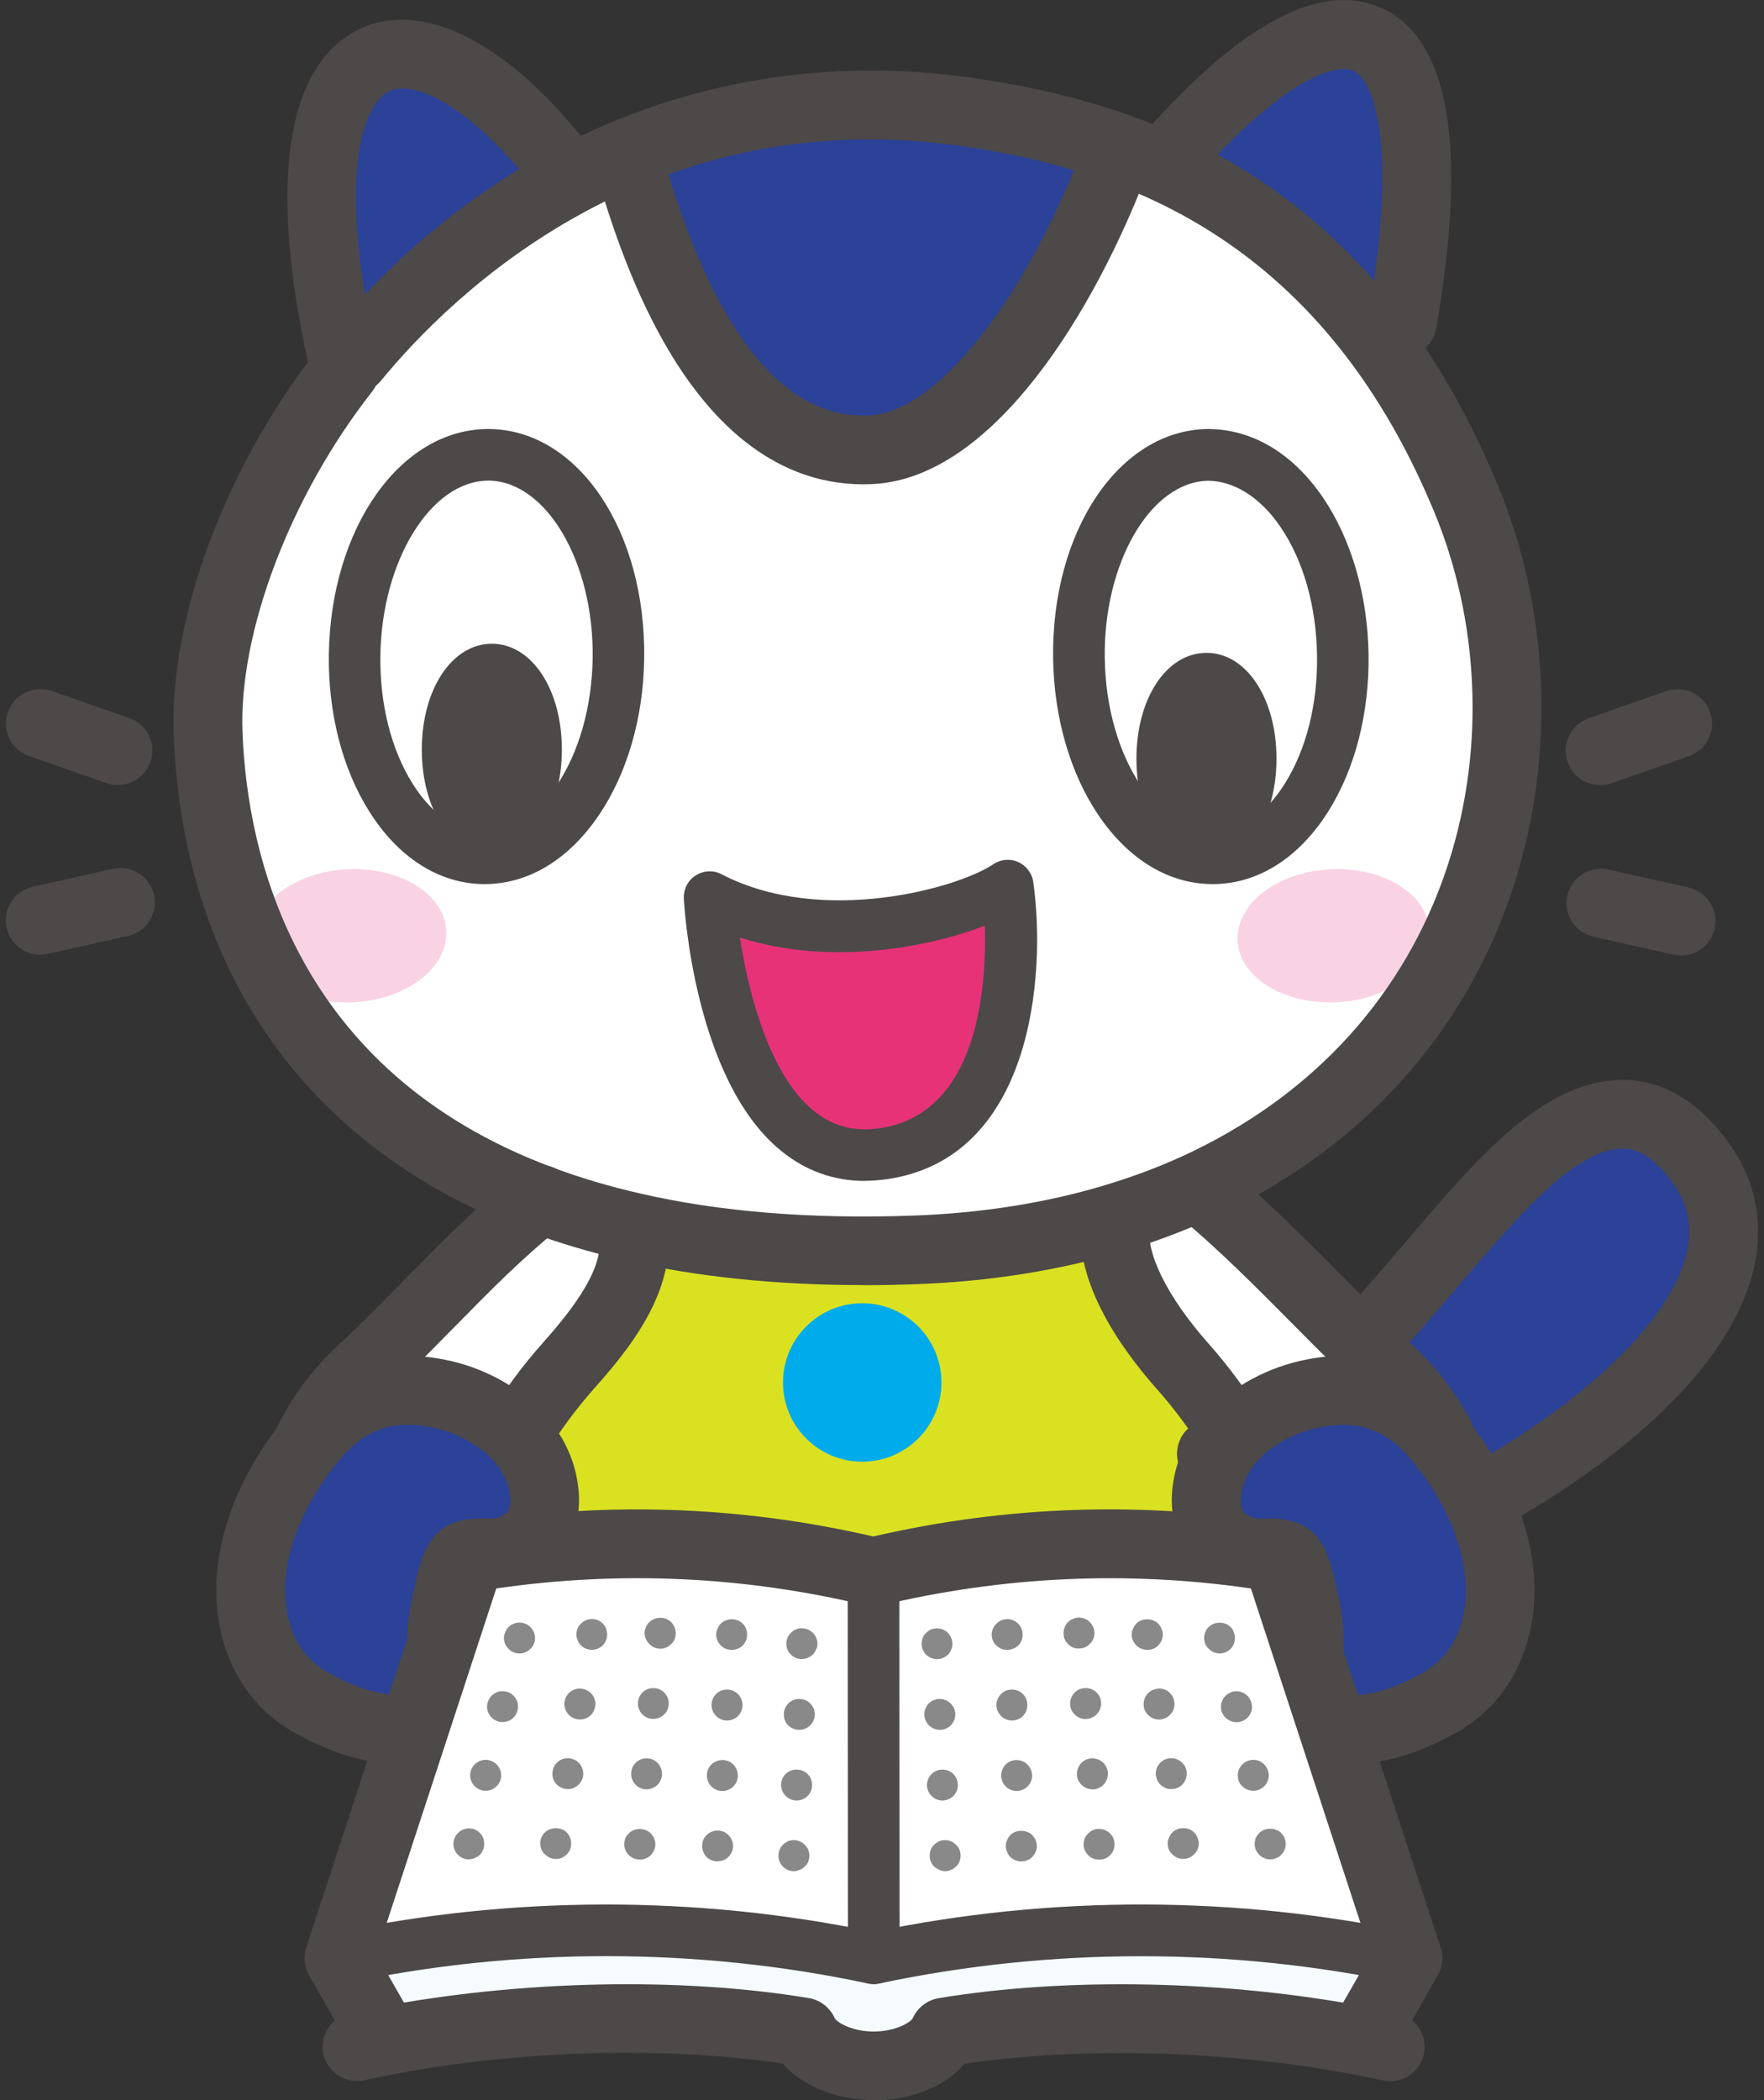 <svg width="168" height="200" viewBox="0 0 168 200" fill="none" xmlns="http://www.w3.org/2000/svg">
<rect x="0" y="0" width="168" height="200" fill="#333333" stroke="none"/>
<g clip-path="url(#clip0_463_32703)">
<path d="M106.365 115.976C105.257 120.724 109.731 126.812 112.548 129.999C114.405 132.078 116.062 134.325 117.518 136.699C116.146 138.134 115.186 139.907 114.933 141.965C114.743 143.4 114.996 144.962 115.914 146.08C116.705 147.019 117.887 147.578 119.101 147.811C120.209 148.022 121.886 147.621 122.741 148.285C123.49 148.866 123.849 150.892 124.05 151.757C124.588 153.941 124.925 156.463 124.503 158.711C124.461 158.901 124.419 159.101 124.398 159.312H42.336C42.315 159.101 42.273 158.901 42.23 158.711C41.819 156.463 42.146 153.941 42.684 151.757C42.895 150.881 43.243 148.866 43.993 148.285C44.847 147.621 46.536 148.011 47.633 147.811C48.836 147.578 50.028 147.019 50.82 146.08C51.738 144.962 51.98 143.4 51.801 141.965C51.548 139.907 50.598 138.134 49.216 136.699C50.672 134.325 52.339 132.078 54.186 129.999C56.992 126.812 61.298 121.674 60.2 116.936L60.221 116.83C67.861 118.603 76.788 119.394 87.086 119.014C94.124 118.761 100.445 117.706 106.122 115.997C106.185 115.976 106.27 115.954 106.333 115.933L106.354 115.976H106.365Z" fill="#DAE121"/>
<path d="M115.376 138.451C127.521 133.017 133.799 122.644 142.526 113.411C148.699 106.89 155.874 102.131 162.036 110.816C170.499 122.718 152.297 138.219 133.314 146.586C131.225 147.505 124.704 149.583 122.477 150.069L115.376 138.44V138.451Z" fill="#2C4198"/>
<path d="M122.477 153.361C121.348 153.361 120.282 152.78 119.681 151.789L112.58 140.16C112.084 139.358 111.968 138.377 112.242 137.48C112.516 136.583 113.171 135.845 114.036 135.465C122.425 131.708 127.911 125.261 133.726 118.445C135.762 116.049 137.872 113.58 140.141 111.174C143.708 107.407 149.142 102.437 155.241 102.86C158.839 103.113 162.015 105.149 164.706 108.927C167.354 112.652 168.093 116.988 166.858 121.473C163.64 133.164 148.097 143.674 134.633 149.604C132.291 150.638 125.516 152.78 123.184 153.287C122.952 153.34 122.72 153.361 122.477 153.361ZM120.019 139.781L123.997 146.291C126.751 145.489 130.634 144.202 131.985 143.6C146.947 137.005 158.417 127.414 160.538 119.721C161.255 117.126 160.865 114.836 159.356 112.715C157.847 110.583 156.338 109.497 154.777 109.391C152.244 109.222 148.994 111.333 144.9 115.67C142.747 117.949 140.69 120.355 138.706 122.686C133.388 128.923 127.911 135.359 120.019 139.781Z" fill="#4C4948"/>
<path d="M82.116 124.111C77.948 124.111 74.572 127.488 74.572 131.656C74.572 135.824 77.948 139.2 82.116 139.2C86.284 139.2 89.661 135.824 89.661 131.656C89.661 127.488 86.284 124.111 82.116 124.111Z" fill="#00ABEB"/>
<path d="M132.797 34.663C139.751 0.369 128.967 -5.54 110.659 15.775C118.32 19.236 126.213 24.945 132.797 34.663Z" fill="#2C4198"/>
<path d="M54.407 17.157C39.856 -2.575 24.862 1.097 32.881 35.243C38.505 28.1 45.797 21.716 54.418 17.147L54.407 17.157Z" fill="#2C4198"/>
<path d="M139.656 47.547C137.609 42.598 135.298 38.346 132.797 34.663C126.213 24.945 118.32 19.236 110.659 15.775C109.309 15.163 107.958 14.625 106.628 14.139C101.574 27.836 92.415 42.292 83.066 42.83C72.725 43.421 64.759 33.143 59.704 14.656C57.889 15.406 56.127 16.26 54.418 17.168C45.797 21.737 38.506 28.11 32.882 35.264C24.123 46.386 19.375 59.312 19.818 69.99C20.135 77.767 21.918 85.407 25.506 92.266C28.249 97.499 32.058 102.269 37.113 106.289C42.853 110.858 50.197 114.467 59.419 116.682C67.249 118.561 76.418 119.437 87.097 119.046C93.861 118.803 99.96 117.79 105.468 116.208C114.331 113.644 121.591 109.528 127.31 104.368C131.774 100.348 135.308 95.705 137.915 90.683C144.879 77.261 145.301 61.233 139.656 47.557V47.547Z" fill="white"/>
<path d="M83.055 42.819C92.415 42.281 101.574 27.825 106.618 14.129C101.584 12.314 96.773 11.354 92.647 10.721C80.481 8.874 69.37 10.615 59.694 14.635C64.737 33.122 72.715 43.4 83.055 42.809V42.819Z" fill="#2C4198"/>
<path d="M32.786 38.198C31.299 38.198 29.948 37.174 29.6 35.665C25.453 17.812 27.12 6.12 34.274 2.754C40.405 -0.127 48.678 4.2 56.412 14.34C57.51 15.775 57.235 17.833 55.8 18.93C54.365 20.027 52.307 19.753 51.21 18.318C44.921 10.088 39.466 7.555 37.071 8.684C34.728 9.792 31.858 16.398 35.994 34.188C36.406 35.95 35.308 37.712 33.546 38.124C33.293 38.187 33.05 38.208 32.808 38.208L32.786 38.198Z" fill="#4C4948"/>
<path d="M133.557 33.966C133.367 33.966 133.187 33.956 132.987 33.914C131.204 33.608 130.011 31.909 130.317 30.126C133.187 13.58 130.792 7.65 128.924 6.753C127.352 6.004 122.435 7.312 113.899 16.999C112.706 18.36 110.628 18.487 109.277 17.294C107.916 16.102 107.789 14.023 108.981 12.673C118.341 2.068 126.002 -1.91 131.763 0.855C138.073 3.883 139.761 14.108 136.786 31.255C136.511 32.848 135.129 33.966 133.557 33.966Z" fill="#4C4948"/>
<path d="M82.211 46.122C74.181 46.122 63.608 40.699 56.75 16.282C56.264 14.54 57.277 12.726 59.018 12.24C60.759 11.744 62.564 12.768 63.06 14.509C66.352 26.264 72.43 40.192 82.865 39.548C89.344 39.179 97.796 28.395 103.431 13.316C104.064 11.618 105.953 10.763 107.652 11.396C109.351 12.029 110.205 13.918 109.572 15.617C104.233 29.925 94.504 45.447 83.245 46.09C82.908 46.112 82.559 46.122 82.211 46.122Z" fill="#4C4948"/>
<path d="M46.166 84.193C46.113 84.193 46.05 84.193 45.997 84.193C41.787 84.13 37.936 81.671 35.171 77.282C32.607 73.219 31.235 67.891 31.32 62.288C31.509 50.227 38.157 40.857 46.504 40.857C46.556 40.857 46.62 40.857 46.673 40.857C55.093 40.994 61.54 50.607 61.35 62.763C61.266 68.365 59.736 73.641 57.035 77.63C54.164 81.872 50.313 84.193 46.166 84.193ZM46.504 45.774C41.069 45.774 36.374 53.34 36.226 62.372C36.152 67.025 37.25 71.394 39.318 74.665C41.175 77.609 43.57 79.245 46.071 79.287C46.103 79.287 46.134 79.287 46.166 79.287C48.635 79.287 51.041 77.725 52.972 74.876C55.135 71.679 56.37 67.353 56.444 62.689C56.581 53.614 52.075 45.869 46.599 45.774C46.567 45.774 46.535 45.774 46.504 45.774Z" fill="#4C4948"/>
<path d="M11.229 74.77C10.87 74.77 10.501 74.707 10.142 74.581L2.756 71.995C1.046 71.394 0.15 69.526 0.751 67.817C1.352 66.107 3.21 65.21 4.93 65.801L12.316 68.387C14.025 68.988 14.922 70.856 14.321 72.565C13.846 73.916 12.58 74.76 11.229 74.76V74.77Z" fill="#4C4948"/>
<path d="M3.832 90.925C2.334 90.925 0.983 89.891 0.635 88.361C0.234 86.599 1.352 84.847 3.115 84.447L10.754 82.737C12.516 82.347 14.268 83.455 14.669 85.217C15.07 86.979 13.951 88.731 12.189 89.132L4.55 90.841C4.307 90.894 4.064 90.915 3.832 90.915V90.925Z" fill="#4C4948"/>
<path d="M160.105 90.989C159.873 90.989 159.63 90.968 159.388 90.915L151.748 89.205C149.986 88.805 148.868 87.053 149.269 85.291C149.659 83.528 151.4 82.41 153.183 82.811L160.823 84.52C162.585 84.921 163.703 86.673 163.302 88.435C162.965 89.965 161.604 90.999 160.105 90.999V90.989Z" fill="#4C4948"/>
<path d="M152.392 74.77C151.041 74.77 149.775 73.926 149.3 72.576C148.699 70.866 149.606 68.999 151.305 68.397L158.691 65.812C160.401 65.221 162.268 66.118 162.87 67.827C163.471 69.537 162.564 71.404 160.865 72.006L153.479 74.591C153.12 74.718 152.751 74.781 152.392 74.781V74.77Z" fill="#4C4948"/>
<path d="M115.481 84.193C111.335 84.193 107.483 81.872 104.613 77.63C101.922 73.652 100.392 68.365 100.297 62.763C100.107 50.617 106.555 40.994 114.975 40.857C119.206 40.836 123.11 43.126 126.023 47.42C128.713 51.409 130.243 56.685 130.338 62.288C130.423 67.891 129.062 73.209 126.498 77.282C123.722 81.671 119.882 84.13 115.661 84.193C115.598 84.193 115.545 84.193 115.492 84.193H115.481ZM105.214 62.689C105.288 67.342 106.523 71.679 108.686 74.876C110.638 77.757 113.128 79.276 115.587 79.287C118.088 79.245 120.483 77.609 122.34 74.665C124.408 71.394 125.506 67.036 125.432 62.383C125.358 57.719 124.134 53.392 121.96 50.195C120.008 47.315 117.476 45.795 115.059 45.785C109.583 45.869 105.077 53.614 105.214 62.699V62.689Z" fill="#4C4948"/>
<path d="M114.901 79.867C117.232 79.867 119.122 76.456 119.122 72.249C119.122 68.041 117.232 64.63 114.901 64.63C112.57 64.63 110.68 68.041 110.68 72.249C110.68 76.456 112.57 79.867 114.901 79.867Z" fill="#4C4948"/>
<path d="M114.901 82.326C111.092 82.326 108.232 77.989 108.232 72.249C108.232 66.508 111.102 62.172 114.901 62.172C118.7 62.172 121.57 66.508 121.57 72.249C121.57 77.989 118.7 82.326 114.901 82.326ZM114.89 67.089C114.489 67.184 113.149 68.925 113.149 72.249C113.149 75.572 114.5 77.314 114.922 77.409C115.323 77.314 116.663 75.572 116.663 72.249C116.663 68.925 115.312 67.184 114.89 67.089Z" fill="#4C4948"/>
<path d="M46.842 79.002C49.173 79.002 51.062 75.591 51.062 71.383C51.062 67.176 49.173 63.765 46.842 63.765C44.511 63.765 42.621 67.176 42.621 71.383C42.621 75.591 44.511 79.002 46.842 79.002Z" fill="#4C4948"/>
<path d="M46.842 81.46C43.032 81.46 40.173 77.124 40.173 71.383C40.173 65.643 43.043 61.306 46.842 61.306C50.64 61.306 53.51 65.643 53.51 71.383C53.51 77.124 50.64 81.46 46.842 81.46ZM46.831 66.213C46.43 66.308 45.09 68.049 45.09 71.373C45.09 74.697 46.441 76.438 46.863 76.533C47.264 76.438 48.604 74.697 48.604 71.373C48.604 68.049 47.253 66.308 46.831 66.213Z" fill="#4C4948"/>
<path d="M117.866 89.638C118.088 93.131 122.361 95.727 127.405 95.442C132.449 95.157 136.364 92.086 136.142 88.593C135.92 85.101 131.647 82.495 126.603 82.79C121.559 83.075 117.645 86.145 117.877 89.638H117.866Z" fill="#F9D3E3"/>
<path d="M24.229 89.638C24.45 93.131 28.724 95.727 33.768 95.442C38.811 95.157 42.726 92.086 42.505 88.593C42.283 85.101 38.01 82.495 32.966 82.79C27.922 83.075 24.007 86.145 24.239 89.638H24.229Z" fill="#F9D3E3"/>
<path d="M67.576 85.449C78.117 90.936 92.099 86.979 95.971 84.352C95.971 84.352 99.221 107.735 84.079 109.887C68.958 112.04 67.576 85.449 67.576 85.449Z" fill="#E73278"/>
<path d="M82.359 112.462C79.373 112.462 76.672 111.48 74.319 109.539C66.109 102.775 65.159 86.272 65.128 85.565C65.086 84.689 65.508 83.845 66.257 83.37C67.006 82.895 67.945 82.853 68.716 83.254C78.307 88.245 91.286 84.552 94.599 82.305C95.306 81.83 96.193 81.745 96.973 82.094C97.744 82.442 98.292 83.159 98.409 84.003C99.654 92.93 98.324 110.33 84.427 112.303C83.72 112.398 83.034 112.451 82.359 112.451V112.462ZM70.467 89.29C71.28 94.597 73.284 102.332 77.453 105.751C79.257 107.239 81.304 107.798 83.741 107.45C93.111 106.12 93.966 94.186 93.797 88.15C88.331 90.261 78.993 92.002 70.478 89.29H70.467Z" fill="#4C4948"/>
<path d="M137.64 137.828C137.187 137.227 136.68 136.647 136.184 136.098C133.314 133.038 129.61 131.772 125.01 132.711C122.245 133.249 119.449 134.642 117.518 136.71C116.062 134.336 114.395 132.088 112.548 130.01C109.741 126.823 105.267 120.724 106.365 115.986L106.344 115.944C109.045 115.131 111.609 114.15 114.025 113.053C120.166 118.001 126.656 125.293 132.354 130.569C134.559 132.605 136.416 135.106 137.64 137.828Z" fill="white"/>
<path d="M124.408 159.323C124.429 159.112 124.471 158.911 124.514 158.721C124.925 156.474 124.598 153.952 124.06 151.767C123.849 150.892 123.501 148.876 122.752 148.296C121.897 147.631 120.209 148.022 119.111 147.821C117.908 147.589 116.716 147.03 115.924 146.091C115.006 144.972 114.764 143.41 114.943 141.975C115.196 139.918 116.146 138.145 117.528 136.71C119.459 134.652 122.256 133.259 125.02 132.711C129.621 131.772 133.324 133.048 136.195 136.098C136.691 136.636 137.197 137.216 137.651 137.828C141.165 142.345 143.623 148.444 142.684 153.825C142.061 157.529 140.162 160.504 136.838 162.298C133.926 163.881 129.557 165.569 126.286 164.113C125.769 163.86 125.284 163.512 124.936 163.047C124.187 162.003 124.208 160.61 124.419 159.323H124.408Z" fill="#2C4198"/>
<path d="M51.474 114.234C54.196 115.258 57.108 116.123 60.232 116.841L60.211 116.946C61.319 121.695 57.003 126.833 54.196 130.01C52.339 132.088 50.682 134.336 49.226 136.71C47.295 134.652 44.499 133.26 41.734 132.711C37.134 131.772 33.43 133.048 30.56 136.098C30.064 136.636 29.558 137.216 29.104 137.828C30.328 135.106 32.185 132.605 34.39 130.569C40.194 125.177 45.206 119.226 51.474 114.234Z" fill="white"/>
<path d="M42.336 159.323C42.547 160.61 42.568 162.003 41.819 163.047C41.46 163.501 40.985 163.86 40.468 164.113C37.197 165.569 32.828 163.881 29.916 162.298C26.582 160.504 24.693 157.529 24.07 153.825C23.131 148.433 25.59 142.334 29.104 137.828C29.558 137.227 30.064 136.647 30.56 136.098C33.43 133.038 37.134 131.772 41.734 132.711C44.499 133.249 47.295 134.642 49.226 136.71C50.598 138.145 51.558 139.918 51.811 141.975C52.001 143.41 51.748 144.972 50.83 146.091C50.039 147.03 48.857 147.589 47.643 147.821C46.535 148.032 44.858 147.631 44.003 148.296C43.254 148.876 42.895 150.902 42.694 151.767C42.156 153.952 41.819 156.474 42.241 158.721C42.283 158.911 42.325 159.112 42.346 159.323H42.336Z" fill="#2C4198"/>
<path d="M29.104 141.11C28.65 141.11 28.196 141.015 27.753 140.815C26.107 140.065 25.369 138.134 26.118 136.478C27.5 133.418 29.589 130.537 32.164 128.152C34.316 126.158 36.416 124.016 38.442 121.948C41.861 118.466 45.385 114.878 49.427 111.66C50.841 110.531 52.898 110.763 54.027 112.177C55.156 113.591 54.924 115.659 53.51 116.777C49.785 119.743 46.546 123.045 43.117 126.538C41.027 128.659 38.875 130.854 36.617 132.953C34.675 134.747 33.114 136.889 32.09 139.158C31.541 140.371 30.349 141.089 29.104 141.089V141.11Z" fill="#4C4948"/>
<path d="M49.216 139.981C48.625 139.981 48.034 139.823 47.506 139.496C45.966 138.546 45.48 136.531 46.43 134.99C48.002 132.436 49.785 130.031 51.748 127.825C53.542 125.789 57.784 120.977 57.014 117.674C56.602 115.912 57.699 114.15 59.462 113.739C61.245 113.316 62.986 114.424 63.397 116.187C64.927 122.771 59.335 129.113 56.644 132.162C54.924 134.093 53.373 136.193 52.001 138.409C51.379 139.411 50.303 139.97 49.205 139.97L49.216 139.981Z" fill="#4C4948"/>
<path d="M82.211 122.381C73.886 122.381 66.267 121.589 59.493 120.017C56.338 119.299 53.246 118.381 50.324 117.295C29.462 109.528 17.465 92.761 16.547 70.096C16.072 58.911 21.475 44.423 30.317 33.186C30.476 32.985 30.655 32.816 30.834 32.658C30.94 32.447 31.077 32.246 31.235 32.046C46.989 12.863 69.549 3.904 93.143 7.492C108.485 9.813 130.328 16.366 142.684 46.291C152.138 69.189 146.134 101.245 116.378 115.564L115.407 116.018C112.748 117.231 110.026 118.255 107.282 119.078C100.941 120.988 94.261 122.043 87.213 122.296C85.525 122.359 83.857 122.391 82.211 122.391V122.381ZM35.815 36.699C35.72 36.889 35.604 37.079 35.467 37.259C27.658 47.177 22.688 60.272 23.1 69.843C23.564 81.344 28.027 102.015 52.613 111.174C55.262 112.166 58.069 113 60.949 113.654C68.515 115.406 77.262 116.113 86.97 115.764C93.46 115.532 99.59 114.562 105.183 112.884C107.852 112.082 110.3 111.164 112.653 110.088L113.508 109.687C139.656 97.098 144.932 68.935 136.617 48.813C125.527 21.958 105.921 16.081 92.151 13.992C61.994 9.402 43.032 28.026 36.289 36.246C36.142 36.425 35.983 36.583 35.815 36.721V36.699Z" fill="#4C4948"/>
<path d="M37.608 167.933C34.253 167.933 30.898 166.572 28.344 165.179C24.25 162.984 21.654 159.238 20.831 154.374C19.829 148.612 21.95 141.669 26.518 135.813C27.015 135.159 27.584 134.494 28.154 133.871C31.91 129.872 36.828 128.363 42.389 129.492C45.934 130.189 49.311 131.993 51.621 134.452C53.552 136.467 54.745 138.936 55.061 141.564C55.388 144.022 54.766 146.428 53.373 148.148C52.128 149.625 50.324 150.638 48.255 151.029C47.538 151.166 46.862 151.155 46.261 151.155C46.24 151.155 46.219 151.155 46.198 151.155C46.103 151.514 46.018 151.883 45.976 152.084L45.881 152.527C45.333 154.743 45.185 156.674 45.459 158.12C45.501 158.299 45.554 158.584 45.586 158.879C45.744 159.892 46.134 162.646 44.478 164.957C43.771 165.875 42.895 166.572 41.882 167.057C40.5 167.669 39.054 167.922 37.608 167.922V167.933ZM38.854 135.686C36.532 135.686 34.622 136.552 32.945 138.345C32.533 138.789 32.1 139.295 31.71 139.812C28.291 144.202 26.613 149.34 27.299 153.266C27.785 156.157 29.146 158.162 31.467 159.407C34.717 161.169 37.577 161.802 39.139 161.116C39.16 161.116 39.191 161.085 39.212 161.064C39.181 161.064 39.244 160.705 39.107 159.85C39.096 159.776 39.086 159.713 39.075 159.639C39.075 159.597 39.012 159.354 39.012 159.323C38.569 156.927 38.738 154.12 39.508 150.987L39.582 150.67C40.014 148.707 40.531 146.85 41.988 145.711C43.433 144.582 45.164 144.592 46.314 144.613C46.578 144.613 46.831 144.634 47.053 144.603C47.601 144.497 48.097 144.265 48.329 143.98C48.54 143.716 48.646 143.062 48.561 142.397C48.403 141.131 47.844 139.992 46.862 138.968C45.47 137.491 43.328 136.362 41.112 135.929C40.32 135.771 39.571 135.686 38.864 135.686H38.854Z" fill="#4C4948"/>
<path d="M137.64 141.11C136.395 141.11 135.192 140.393 134.654 139.179C133.63 136.921 132.069 134.768 130.127 132.975C127.922 130.928 125.664 128.659 123.279 126.253C119.681 122.623 115.956 118.877 112.411 115.954C111.018 114.804 110.817 112.736 111.967 111.343C113.118 109.95 115.186 109.75 116.579 110.9C120.377 114.023 124.218 117.896 127.932 121.631C130.275 123.984 132.48 126.211 134.591 128.163C137.165 130.548 139.255 133.428 140.637 136.488C141.386 138.134 140.637 140.076 138.991 140.825C138.558 141.026 138.094 141.11 137.651 141.11H137.64Z" fill="#4C4948"/>
<path d="M117.518 139.981C116.42 139.981 115.344 139.422 114.722 138.419C113.36 136.203 111.809 134.104 110.089 132.183C106.871 128.543 101.711 121.505 103.167 115.237C103.579 113.475 105.341 112.377 107.103 112.789C108.865 113.2 109.963 114.963 109.551 116.725C109.002 119.099 111.134 123.467 114.996 127.836C116.959 130.041 118.742 132.447 120.303 134.99C121.253 136.531 120.768 138.546 119.227 139.496C118.689 139.823 118.098 139.981 117.518 139.981Z" fill="#4C4948"/>
<path d="M129.104 167.943C127.69 167.943 126.276 167.701 124.936 167.099C123.839 166.572 122.963 165.875 122.319 165.042C120.589 162.646 120.989 159.882 121.148 158.869C121.179 158.573 121.243 158.278 121.296 158.004C121.549 156.653 121.401 154.733 120.863 152.548L120.757 152.063C120.705 151.852 120.631 151.493 120.546 151.155C120.409 151.155 120.283 151.155 120.135 151.155C119.628 151.155 119.069 151.134 118.489 151.029C116.421 150.638 114.616 149.636 113.403 148.201C111.968 146.439 111.356 144.033 111.683 141.543C111.999 138.936 113.192 136.467 115.144 134.431C117.434 131.993 120.81 130.178 124.377 129.482C129.906 128.353 134.823 129.862 138.569 133.85C139.16 134.483 139.73 135.159 140.247 135.845C144.773 141.659 146.905 148.602 145.902 154.384C145.09 159.238 142.484 162.974 138.379 165.179C135.825 166.572 132.449 167.943 129.104 167.943ZM120.768 144.603C121.897 144.603 123.448 144.687 124.757 145.711C126.213 146.85 126.719 148.697 127.162 150.649L127.247 151.008C128.017 154.121 128.186 156.927 127.743 159.323C127.711 159.502 127.69 159.586 127.679 159.671C127.679 159.734 127.669 159.787 127.658 159.85C127.5 160.853 127.616 161.159 127.627 161.18C129.188 161.823 132.048 161.18 135.287 159.428C137.619 158.172 138.98 156.168 139.466 153.297C140.152 149.351 138.463 144.202 135.076 139.854C134.654 139.295 134.222 138.799 133.799 138.335C131.626 136.014 129.041 135.243 125.685 135.929C123.448 136.372 121.296 137.501 119.924 138.957C118.932 140.002 118.362 141.142 118.204 142.376C118.109 143.073 118.225 143.727 118.468 144.033C118.658 144.265 119.153 144.508 119.723 144.613C119.924 144.645 120.188 144.624 120.441 144.624C120.546 144.624 120.662 144.624 120.778 144.624L120.768 144.603Z" fill="#4C4948"/>
<path d="M124.408 162.604H42.336C40.521 162.604 39.054 161.138 39.054 159.323C39.054 157.508 40.521 156.041 42.336 156.041H124.408C126.223 156.041 127.69 157.508 127.69 159.323C127.69 161.138 126.223 162.604 124.408 162.604Z" fill="#4C4948"/>
<path d="M134.116 186.483C134.116 186.483 130.75 192.371 129.642 194.281V194.323C116.568 191.822 101.669 191.537 89.925 193.5C88.975 195.579 85.999 196.729 83.193 196.729C80.386 196.729 77.431 195.579 76.482 193.5C64.737 191.548 49.838 191.822 36.764 194.323L36.743 194.26C35.636 192.329 32.291 186.483 32.291 186.483C49.015 182.917 66.468 182.917 83.214 186.483C99.96 182.917 117.391 182.917 134.116 186.483Z" fill="#F5FBFE"/>
<path d="M83.193 149.689C83.193 161.961 83.214 174.211 83.214 186.483C66.468 182.917 49.015 182.917 32.291 186.483L44.784 148.338C57.52 146.217 70.604 146.66 83.193 149.689Z" fill="white"/>
<path d="M121.623 148.338L134.116 186.483C117.391 182.917 99.96 182.917 83.214 186.483C83.214 174.211 83.193 161.961 83.193 149.689C95.813 146.671 108.886 146.228 121.623 148.338Z" fill="white"/>
<path d="M32.28 188.942C31.14 188.942 30.127 188.15 29.874 187C29.589 185.671 30.433 184.362 31.763 184.088C48.572 180.5 66.352 180.469 83.203 183.982C100.033 180.469 117.782 180.5 134.57 184.077C135.709 184.288 136.575 185.291 136.575 186.494C136.575 188.024 135.076 189.227 133.599 188.899C117.296 185.428 100.044 185.428 83.72 188.899C83.383 188.973 83.034 188.973 82.697 188.899C66.362 185.417 49.11 185.417 32.797 188.899C32.628 188.931 32.449 188.952 32.28 188.952V188.942Z" fill="#4C4948"/>
<path d="M83.214 188.942C81.853 188.942 80.755 187.844 80.755 186.483L80.734 149.689C80.734 148.327 81.832 147.23 83.193 147.23C84.554 147.23 85.651 148.327 85.651 149.689L85.672 186.483C85.672 187.844 84.575 188.942 83.214 188.942Z" fill="#4C4948"/>
<path d="M76.376 158.004C75.975 158.004 75.606 157.845 75.332 157.582C75.047 157.318 74.888 156.938 74.888 156.537C74.888 156.336 74.931 156.157 74.994 155.957C75.078 155.777 75.194 155.629 75.332 155.492C75.469 155.355 75.617 155.25 75.796 155.165C76.345 154.944 76.988 155.081 77.41 155.492C77.674 155.756 77.853 156.136 77.853 156.537C77.853 156.737 77.811 156.917 77.716 157.086C77.653 157.265 77.537 157.444 77.41 157.571C77.125 157.835 76.746 157.993 76.366 157.993L76.376 158.004Z" fill="#898989"/>
<path d="M75.806 171.468C75.004 171.426 74.361 170.74 74.392 169.938C74.414 169.115 75.099 168.482 75.922 168.524C76.746 168.545 77.389 169.231 77.336 170.054C77.315 170.856 76.651 171.468 75.87 171.468H75.806ZM76.07 164.736C75.247 164.715 74.603 164.029 74.656 163.206C74.677 162.383 75.363 161.771 76.186 161.792C76.988 161.834 77.632 162.499 77.6 163.322C77.558 164.124 76.914 164.736 76.112 164.736H76.07Z" fill="#898989"/>
<path d="M75.606 178.2C75.226 178.2 74.857 178.042 74.561 177.757C74.424 177.619 74.319 177.472 74.245 177.271C74.16 177.092 74.139 176.913 74.139 176.723C74.139 176.322 74.297 175.952 74.561 175.678C74.698 175.541 74.867 175.435 75.047 175.34C75.574 175.119 76.239 175.256 76.64 175.678C76.925 175.942 77.083 176.322 77.083 176.723C77.083 176.923 77.041 177.102 76.978 177.271C76.893 177.472 76.798 177.63 76.64 177.757C76.503 177.894 76.355 177.999 76.176 178.063C75.996 178.147 75.796 178.2 75.595 178.2H75.606Z" fill="#898989"/>
<path d="M69.697 157.117C69.496 157.117 69.317 157.096 69.116 157.012C68.937 156.948 68.779 156.832 68.652 156.706C68.367 156.421 68.209 156.062 68.209 155.661C68.209 155.461 68.251 155.281 68.346 155.081C68.409 154.901 68.525 154.754 68.652 154.616C69.201 154.068 70.182 154.068 70.731 154.616C70.995 154.88 71.153 155.26 71.153 155.661C71.153 156.062 71.016 156.41 70.731 156.706C70.594 156.843 70.425 156.948 70.246 157.012C70.066 157.096 69.887 157.117 69.697 157.117Z" fill="#898989"/>
<path d="M68.694 170.56C67.871 170.497 67.281 169.811 67.323 168.988C67.365 168.165 68.072 167.574 68.895 167.616C69.718 167.659 70.309 168.366 70.267 169.189C70.224 169.959 69.56 170.56 68.8 170.56H68.694ZM69.138 163.849C68.336 163.786 67.724 163.1 67.766 162.277C67.829 161.454 68.515 160.842 69.338 160.905C70.161 160.948 70.752 161.655 70.71 162.478C70.668 163.248 70.024 163.849 69.243 163.849H69.138Z" fill="#898989"/>
<path d="M68.336 177.271C67.956 177.271 67.586 177.113 67.291 176.849C67.027 176.564 66.869 176.184 66.869 175.805C66.869 175.604 66.911 175.404 66.974 175.224C67.038 175.045 67.154 174.897 67.291 174.76C67.713 174.338 68.357 174.211 68.905 174.433C69.085 174.517 69.243 174.612 69.37 174.76C69.655 175.024 69.813 175.404 69.813 175.805C69.813 175.984 69.771 176.184 69.707 176.353C69.623 176.533 69.528 176.68 69.37 176.839C69.233 176.976 69.085 177.081 68.905 177.145C68.726 177.229 68.525 177.25 68.325 177.25L68.336 177.271Z" fill="#898989"/>
<path d="M62.87 157.001C62.669 157.001 62.49 156.959 62.321 156.896C62.142 156.811 61.983 156.716 61.836 156.558C61.699 156.421 61.593 156.273 61.519 156.094C61.435 155.914 61.382 155.714 61.382 155.513C61.382 155.334 61.424 155.133 61.519 154.965C61.583 154.785 61.699 154.606 61.836 154.479C62.258 154.078 62.901 153.952 63.45 154.173C63.63 154.237 63.788 154.353 63.914 154.479C64.199 154.764 64.358 155.144 64.358 155.524C64.358 155.724 64.316 155.925 64.252 156.104C64.168 156.284 64.073 156.442 63.914 156.569C63.651 156.853 63.271 157.012 62.87 157.012V157.001Z" fill="#898989"/>
<path d="M61.424 170.402C60.633 170.318 60.031 169.579 60.116 168.788C60.179 167.965 60.918 167.374 61.709 167.458C62.532 167.521 63.123 168.26 63.039 169.072C62.975 169.822 62.332 170.402 61.572 170.402H61.414H61.424ZM62.089 163.691C61.276 163.628 60.675 162.889 60.76 162.077V162.098C60.823 161.275 61.561 160.684 62.353 160.768C63.176 160.831 63.767 161.57 63.682 162.361C63.619 163.132 62.975 163.691 62.216 163.691H62.078H62.089Z" fill="#898989"/>
<path d="M60.939 177.092C60.538 177.092 60.169 176.934 59.894 176.67C59.736 176.533 59.651 176.364 59.556 176.184C59.493 176.005 59.451 175.826 59.451 175.636C59.451 175.446 59.493 175.256 59.556 175.055C59.641 174.876 59.757 174.728 59.894 174.591C60.422 174.042 61.424 174.042 61.973 174.591C62.237 174.855 62.416 175.256 62.416 175.636C62.416 176.016 62.258 176.385 61.973 176.68C61.836 176.818 61.667 176.923 61.487 176.986C61.308 177.071 61.129 177.092 60.939 177.092Z" fill="#898989"/>
<path d="M56.38 157.117C55.979 157.117 55.6 156.959 55.336 156.695C55.178 156.537 55.072 156.389 55.009 156.21C54.945 156.03 54.893 155.851 54.893 155.661C54.893 155.471 54.935 155.26 55.009 155.081C55.072 154.901 55.188 154.754 55.336 154.616C55.737 154.194 56.38 154.068 56.929 154.289C57.108 154.374 57.256 154.469 57.414 154.616C57.552 154.754 57.657 154.901 57.721 155.081C57.784 155.26 57.826 155.461 57.826 155.661C57.826 155.862 57.784 156.041 57.721 156.21C57.657 156.379 57.541 156.537 57.414 156.695C57.13 156.959 56.75 157.117 56.37 157.117H56.38Z" fill="#898989"/>
<path d="M53.827 170.36C53.025 170.223 52.476 169.473 52.634 168.65C52.772 167.849 53.521 167.321 54.312 167.458C55.135 167.595 55.663 168.366 55.526 169.167C55.389 169.874 54.776 170.381 54.069 170.381C53.985 170.381 53.911 170.381 53.827 170.36ZM54.987 163.733C54.175 163.596 53.637 162.826 53.774 162.024C53.911 161.222 54.681 160.673 55.483 160.832C56.275 160.969 56.834 161.718 56.676 162.541C56.56 163.248 55.948 163.754 55.23 163.754C55.146 163.754 55.072 163.733 54.987 163.733Z" fill="#898989"/>
<path d="M52.94 177.029C52.539 177.029 52.17 176.87 51.896 176.585C51.737 176.448 51.632 176.3 51.558 176.121C51.495 175.942 51.453 175.741 51.453 175.541C51.453 175.34 51.495 175.161 51.558 174.992C51.643 174.813 51.737 174.633 51.896 174.507C52.423 173.979 53.426 173.958 53.974 174.507C54.238 174.792 54.397 175.171 54.397 175.551C54.397 175.752 54.376 175.952 54.291 176.132C54.228 176.311 54.112 176.459 53.985 176.596C53.827 176.754 53.669 176.839 53.5 176.934C53.32 176.997 53.12 177.039 52.951 177.039L52.94 177.029Z" fill="#898989"/>
<path d="M49.469 157.465C49.269 157.465 49.089 157.423 48.92 157.36C48.741 157.276 48.562 157.181 48.435 157.022C48.15 156.758 47.992 156.379 47.992 155.978C47.992 155.798 48.034 155.598 48.129 155.429C48.192 155.25 48.308 155.07 48.435 154.944C48.572 154.806 48.72 154.701 48.92 154.638C49.269 154.479 49.669 154.479 50.049 154.638C50.229 154.701 50.376 154.817 50.514 154.944C50.651 155.081 50.756 155.25 50.851 155.429C50.915 155.608 50.957 155.809 50.957 155.978C50.957 156.178 50.915 156.379 50.851 156.558C50.767 156.737 50.651 156.896 50.514 157.022C50.229 157.307 49.87 157.465 49.469 157.465Z" fill="#898989"/>
<path d="M45.902 170.497C45.1 170.297 44.636 169.505 44.816 168.724C45.016 167.922 45.818 167.437 46.609 167.637C47.401 167.838 47.876 168.64 47.696 169.41C47.517 170.096 46.926 170.539 46.261 170.539C46.156 170.539 46.018 170.539 45.902 170.497ZM47.517 163.955C46.715 163.754 46.229 162.952 46.43 162.182C46.63 161.38 47.432 160.895 48.203 161.095C49.005 161.275 49.49 162.087 49.289 162.868C49.131 163.554 48.54 163.997 47.876 163.997C47.738 163.997 47.633 163.997 47.527 163.955H47.517Z" fill="#898989"/>
<path d="M44.668 177.071C44.467 177.071 44.267 177.05 44.087 176.955C43.908 176.891 43.76 176.775 43.623 176.649C43.338 176.364 43.18 176.005 43.18 175.604C43.18 175.203 43.338 174.834 43.623 174.559C44.024 174.137 44.668 174.011 45.216 174.222C45.396 174.306 45.544 174.401 45.702 174.559C45.839 174.697 45.944 174.844 46.008 175.024C46.092 175.203 46.113 175.404 46.113 175.604C46.113 175.805 46.092 175.984 46.008 176.153C45.944 176.332 45.828 176.512 45.702 176.638C45.417 176.902 45.037 177.06 44.657 177.06L44.668 177.071Z" fill="#898989"/>
<path d="M89.249 158.004C88.849 158.004 88.469 157.845 88.205 157.582C88.047 157.444 87.962 157.276 87.878 157.096C87.814 156.917 87.772 156.737 87.772 156.547C87.772 156.358 87.814 156.168 87.878 155.967C87.962 155.788 88.057 155.64 88.205 155.503C88.342 155.366 88.49 155.26 88.669 155.176C89.028 155.039 89.45 155.039 89.798 155.176C89.978 155.26 90.157 155.376 90.284 155.503C90.547 155.788 90.706 156.168 90.706 156.547C90.706 156.748 90.684 156.927 90.59 157.096C90.526 157.276 90.41 157.455 90.284 157.582C89.999 157.845 89.64 158.004 89.239 158.004H89.249Z" fill="#898989"/>
<path d="M88.279 170.054C88.257 169.231 88.901 168.545 89.692 168.524C90.516 168.482 91.201 169.125 91.223 169.938C91.265 170.761 90.621 171.426 89.809 171.468H89.766C88.975 171.468 88.331 170.845 88.279 170.054ZM88.036 163.322C87.994 162.499 88.637 161.813 89.45 161.792C90.241 161.771 90.938 162.393 90.98 163.206C91.001 164.029 90.378 164.715 89.566 164.736H89.503C88.732 164.736 88.068 164.113 88.036 163.322Z" fill="#898989"/>
<path d="M90.03 178.2C89.83 178.2 89.629 178.158 89.45 178.063C89.271 177.999 89.112 177.883 88.965 177.757C88.827 177.619 88.722 177.472 88.648 177.271C88.564 177.092 88.543 176.913 88.543 176.723C88.543 176.533 88.564 176.343 88.648 176.142C88.711 175.963 88.827 175.815 88.965 175.678C89.102 175.541 89.271 175.435 89.45 175.34C89.978 175.119 90.642 175.256 91.043 175.678C91.202 175.815 91.286 175.963 91.381 176.142C91.444 176.343 91.487 176.522 91.487 176.723C91.487 176.923 91.444 177.102 91.381 177.271C91.318 177.451 91.202 177.63 91.043 177.757C90.906 177.894 90.758 177.999 90.579 178.063C90.4 178.147 90.199 178.2 90.03 178.2Z" fill="#898989"/>
<path d="M95.939 157.117C95.739 157.117 95.538 157.096 95.359 157.012C95.18 156.948 95.021 156.832 94.895 156.706C94.736 156.569 94.631 156.4 94.557 156.22C94.494 156.041 94.451 155.862 94.451 155.672C94.451 155.271 94.61 154.901 94.895 154.627C95.032 154.49 95.18 154.384 95.359 154.3C95.718 154.163 96.129 154.142 96.488 154.3C96.667 154.384 96.847 154.5 96.973 154.627C97.237 154.891 97.395 155.271 97.395 155.672C97.395 155.872 97.374 156.052 97.29 156.22C97.227 156.4 97.111 156.579 96.973 156.706C96.815 156.843 96.667 156.948 96.488 157.012C96.308 157.096 96.129 157.117 95.939 157.117Z" fill="#898989"/>
<path d="M95.359 169.189C95.296 168.366 95.908 167.659 96.731 167.616C97.522 167.574 98.24 168.165 98.282 168.988H98.303C98.345 169.811 97.722 170.497 96.91 170.56H96.826C96.045 170.56 95.412 169.959 95.359 169.189ZM94.895 162.478C94.852 161.655 95.475 160.948 96.266 160.905C97.089 160.842 97.796 161.454 97.839 162.277C97.902 163.1 97.29 163.786 96.467 163.849H96.382C95.612 163.849 94.969 163.248 94.895 162.478Z" fill="#898989"/>
<path d="M97.269 177.271C96.868 177.271 96.509 177.113 96.224 176.849C96.087 176.712 95.981 176.543 95.918 176.364C95.834 176.184 95.781 176.005 95.781 175.815C95.781 175.625 95.823 175.414 95.918 175.235C95.981 175.055 96.098 174.908 96.224 174.749C96.773 174.222 97.733 174.222 98.303 174.749C98.44 174.908 98.546 175.055 98.63 175.235C98.693 175.414 98.746 175.615 98.746 175.815C98.746 176.016 98.704 176.195 98.63 176.364C98.546 176.543 98.43 176.723 98.303 176.849C98.166 176.986 98.018 177.092 97.839 177.155C97.659 177.24 97.459 177.261 97.258 177.261L97.269 177.271Z" fill="#898989"/>
<path d="M102.745 157.001C102.566 157.001 102.365 156.959 102.197 156.896C102.017 156.811 101.838 156.716 101.711 156.558C101.574 156.421 101.468 156.273 101.395 156.094C101.31 155.914 101.289 155.714 101.289 155.513C101.289 155.133 101.447 154.764 101.711 154.469C101.848 154.332 102.017 154.226 102.197 154.163C102.555 154.004 102.946 154.004 103.326 154.163C103.505 154.226 103.663 154.342 103.79 154.469C103.927 154.606 104.033 154.775 104.128 154.954C104.191 155.133 104.233 155.313 104.233 155.503C104.233 155.693 104.191 155.904 104.128 156.083C104.043 156.263 103.927 156.421 103.79 156.547C103.653 156.706 103.505 156.79 103.326 156.885C103.146 156.948 102.946 156.991 102.745 156.991V157.001Z" fill="#898989"/>
<path d="M102.566 169.072C102.503 168.249 103.093 167.521 103.895 167.458C104.718 167.395 105.425 167.965 105.51 168.788C105.573 169.611 105.003 170.318 104.18 170.402H104.043C103.294 170.402 102.65 169.822 102.555 169.072H102.566ZM101.922 162.361C101.859 161.56 102.429 160.831 103.252 160.768C104.075 160.684 104.782 161.275 104.866 162.077C104.929 162.9 104.339 163.628 103.537 163.691C103.537 163.691 103.452 163.712 103.399 163.712C102.65 163.712 101.985 163.132 101.912 162.361H101.922Z" fill="#898989"/>
<path d="M104.687 177.092C104.486 177.092 104.286 177.071 104.106 176.986C103.927 176.923 103.769 176.807 103.642 176.68C103.505 176.543 103.399 176.374 103.304 176.195C103.241 176.016 103.199 175.836 103.199 175.646C103.199 175.456 103.241 175.266 103.304 175.066C103.389 174.887 103.505 174.739 103.642 174.602C103.779 174.465 103.927 174.359 104.106 174.275C104.655 174.053 105.299 174.19 105.721 174.602C105.858 174.739 105.964 174.887 106.037 175.066C106.122 175.266 106.143 175.446 106.143 175.646C106.143 175.847 106.122 176.026 106.037 176.195C105.974 176.374 105.858 176.554 105.721 176.68C105.436 176.965 105.077 177.102 104.676 177.102L104.687 177.092Z" fill="#898989"/>
<path d="M109.256 157.117C109.055 157.117 108.876 157.075 108.707 157.012C108.538 156.948 108.359 156.832 108.222 156.706C108.085 156.547 107.979 156.4 107.895 156.22C107.831 156.041 107.779 155.862 107.779 155.672C107.779 155.482 107.821 155.271 107.916 155.091C107.979 154.912 108.095 154.764 108.222 154.606C108.77 154.078 109.752 154.078 110.3 154.606C110.438 154.764 110.543 154.912 110.606 155.091C110.691 155.271 110.744 155.471 110.744 155.672C110.744 155.872 110.701 156.052 110.638 156.22C110.554 156.4 110.438 156.547 110.311 156.706C110.047 156.97 109.667 157.128 109.266 157.128L109.256 157.117Z" fill="#898989"/>
<path d="M110.1 169.167C109.942 168.366 110.501 167.595 111.292 167.458C112.094 167.321 112.865 167.859 113.002 168.65C113.139 169.473 112.601 170.223 111.809 170.36C111.725 170.381 111.63 170.381 111.546 170.381C110.839 170.381 110.216 169.874 110.111 169.167H110.1ZM108.939 162.541C108.802 161.718 109.34 160.969 110.153 160.832C110.955 160.673 111.704 161.232 111.831 162.024C111.989 162.826 111.43 163.575 110.638 163.733C110.554 163.754 110.459 163.754 110.395 163.754C109.688 163.754 109.066 163.248 108.929 162.541H108.939Z" fill="#898989"/>
<path d="M112.685 177.029C112.284 177.029 111.925 176.87 111.64 176.585C111.503 176.448 111.398 176.301 111.313 176.121C111.25 175.942 111.208 175.741 111.208 175.541C111.208 175.361 111.25 175.161 111.345 174.992C111.408 174.813 111.524 174.633 111.651 174.507C112.2 173.958 113.181 173.958 113.73 174.507C113.867 174.644 113.972 174.813 114.036 174.992C114.12 175.171 114.173 175.372 114.173 175.541C114.173 175.942 114.015 176.311 113.73 176.585C113.445 176.87 113.086 177.029 112.685 177.029Z" fill="#898989"/>
<path d="M116.167 157.465C115.766 157.465 115.397 157.307 115.123 157.022C114.964 156.885 114.859 156.737 114.785 156.558C114.722 156.379 114.679 156.178 114.679 155.978C114.679 155.798 114.722 155.598 114.785 155.429C114.848 155.25 114.964 155.07 115.123 154.944C115.65 154.395 116.653 154.395 117.201 154.944C117.339 155.081 117.444 155.25 117.507 155.429C117.571 155.608 117.613 155.809 117.613 155.978C117.613 156.178 117.571 156.379 117.507 156.558C117.444 156.737 117.328 156.896 117.201 157.022C116.916 157.307 116.537 157.465 116.157 157.465H116.167Z" fill="#898989"/>
<path d="M117.929 169.431V169.41C117.729 168.64 118.214 167.838 119.016 167.637C119.797 167.437 120.588 167.922 120.789 168.724C120.989 169.495 120.504 170.297 119.723 170.497C119.586 170.539 119.48 170.539 119.364 170.539C118.7 170.539 118.077 170.096 117.919 169.431H117.929ZM116.315 162.879C116.135 162.108 116.621 161.306 117.402 161.106C118.193 160.905 118.995 161.391 119.196 162.193C119.396 162.963 118.911 163.786 118.109 163.965C118.003 164.008 117.866 164.008 117.76 164.008C117.096 164.008 116.494 163.564 116.315 162.879Z" fill="#898989"/>
<path d="M120.968 177.071C120.768 177.071 120.588 177.05 120.42 176.955C120.24 176.891 120.071 176.775 119.934 176.649C119.797 176.512 119.691 176.343 119.596 176.163C119.533 175.984 119.491 175.805 119.491 175.615C119.491 175.425 119.533 175.214 119.596 175.034C119.681 174.855 119.797 174.707 119.934 174.549C120.483 174.021 121.464 174.021 122.013 174.549C122.15 174.707 122.256 174.855 122.34 175.034C122.403 175.214 122.445 175.414 122.445 175.615C122.445 175.815 122.403 175.994 122.34 176.163C122.256 176.343 122.139 176.522 122.013 176.649C121.749 176.913 121.369 177.071 120.968 177.071Z" fill="#898989"/>
<path d="M129.642 197.562C129.083 197.562 128.513 197.425 127.996 197.119C126.434 196.212 125.896 194.207 126.804 192.645C127.584 191.295 129.494 187.96 130.55 186.124L119.132 151.271C107.357 149.562 95.538 150.111 83.953 152.875C83.446 152.991 82.929 152.991 82.422 152.875C70.858 150.1 59.05 149.562 47.264 151.271L35.846 186.124L39.571 192.635C40.468 194.207 39.93 196.212 38.358 197.109C36.786 198.006 34.781 197.468 33.884 195.895L29.431 188.119C28.967 187.317 28.872 186.356 29.157 185.47L41.65 147.325C42.03 146.164 43.022 145.31 44.225 145.109C57.256 142.946 70.351 143.358 83.172 146.323C96.003 143.347 109.108 142.946 122.14 145.109C123.343 145.31 124.334 146.164 124.714 147.325L137.208 185.47C137.493 186.346 137.398 187.317 136.933 188.119C136.933 188.119 133.567 194.017 132.449 195.938C131.837 196.982 130.739 197.573 129.61 197.573L129.642 197.562Z" fill="#4C4948"/>
<path d="M83.193 200C80.164 200 76.608 198.913 74.561 196.518C63.313 194.851 49.543 195.231 37.376 197.552C36.395 197.742 35.54 197.911 34.717 198.101C32.945 198.502 31.204 197.383 30.803 195.621C30.412 193.859 31.52 192.107 33.293 191.706C34.179 191.506 35.076 191.326 35.984 191.158C49.532 188.572 64.811 188.256 77.03 190.282C78.107 190.461 79.025 191.168 79.478 192.16C79.679 192.603 81.177 193.468 83.203 193.468C85.229 193.468 86.749 192.614 86.949 192.16C87.403 191.168 88.321 190.472 89.387 190.292C101.595 188.266 116.874 188.572 130.254 191.136C131.277 191.337 132.195 191.516 133.113 191.717C134.876 192.107 135.994 193.859 135.604 195.632C135.213 197.394 133.462 198.523 131.689 198.122C130.834 197.932 129.958 197.763 129.083 197.584C116.874 195.252 103.093 194.882 91.856 196.539C89.714 199.082 86.042 200.032 83.193 200.032V200Z" fill="#4C4948"/>
</g>
<defs>
<clipPath id="clip0_463_32703">
<rect width="166.878" height="200" fill="white" transform="translate(0.561)"/>
</clipPath>
</defs>
</svg>
